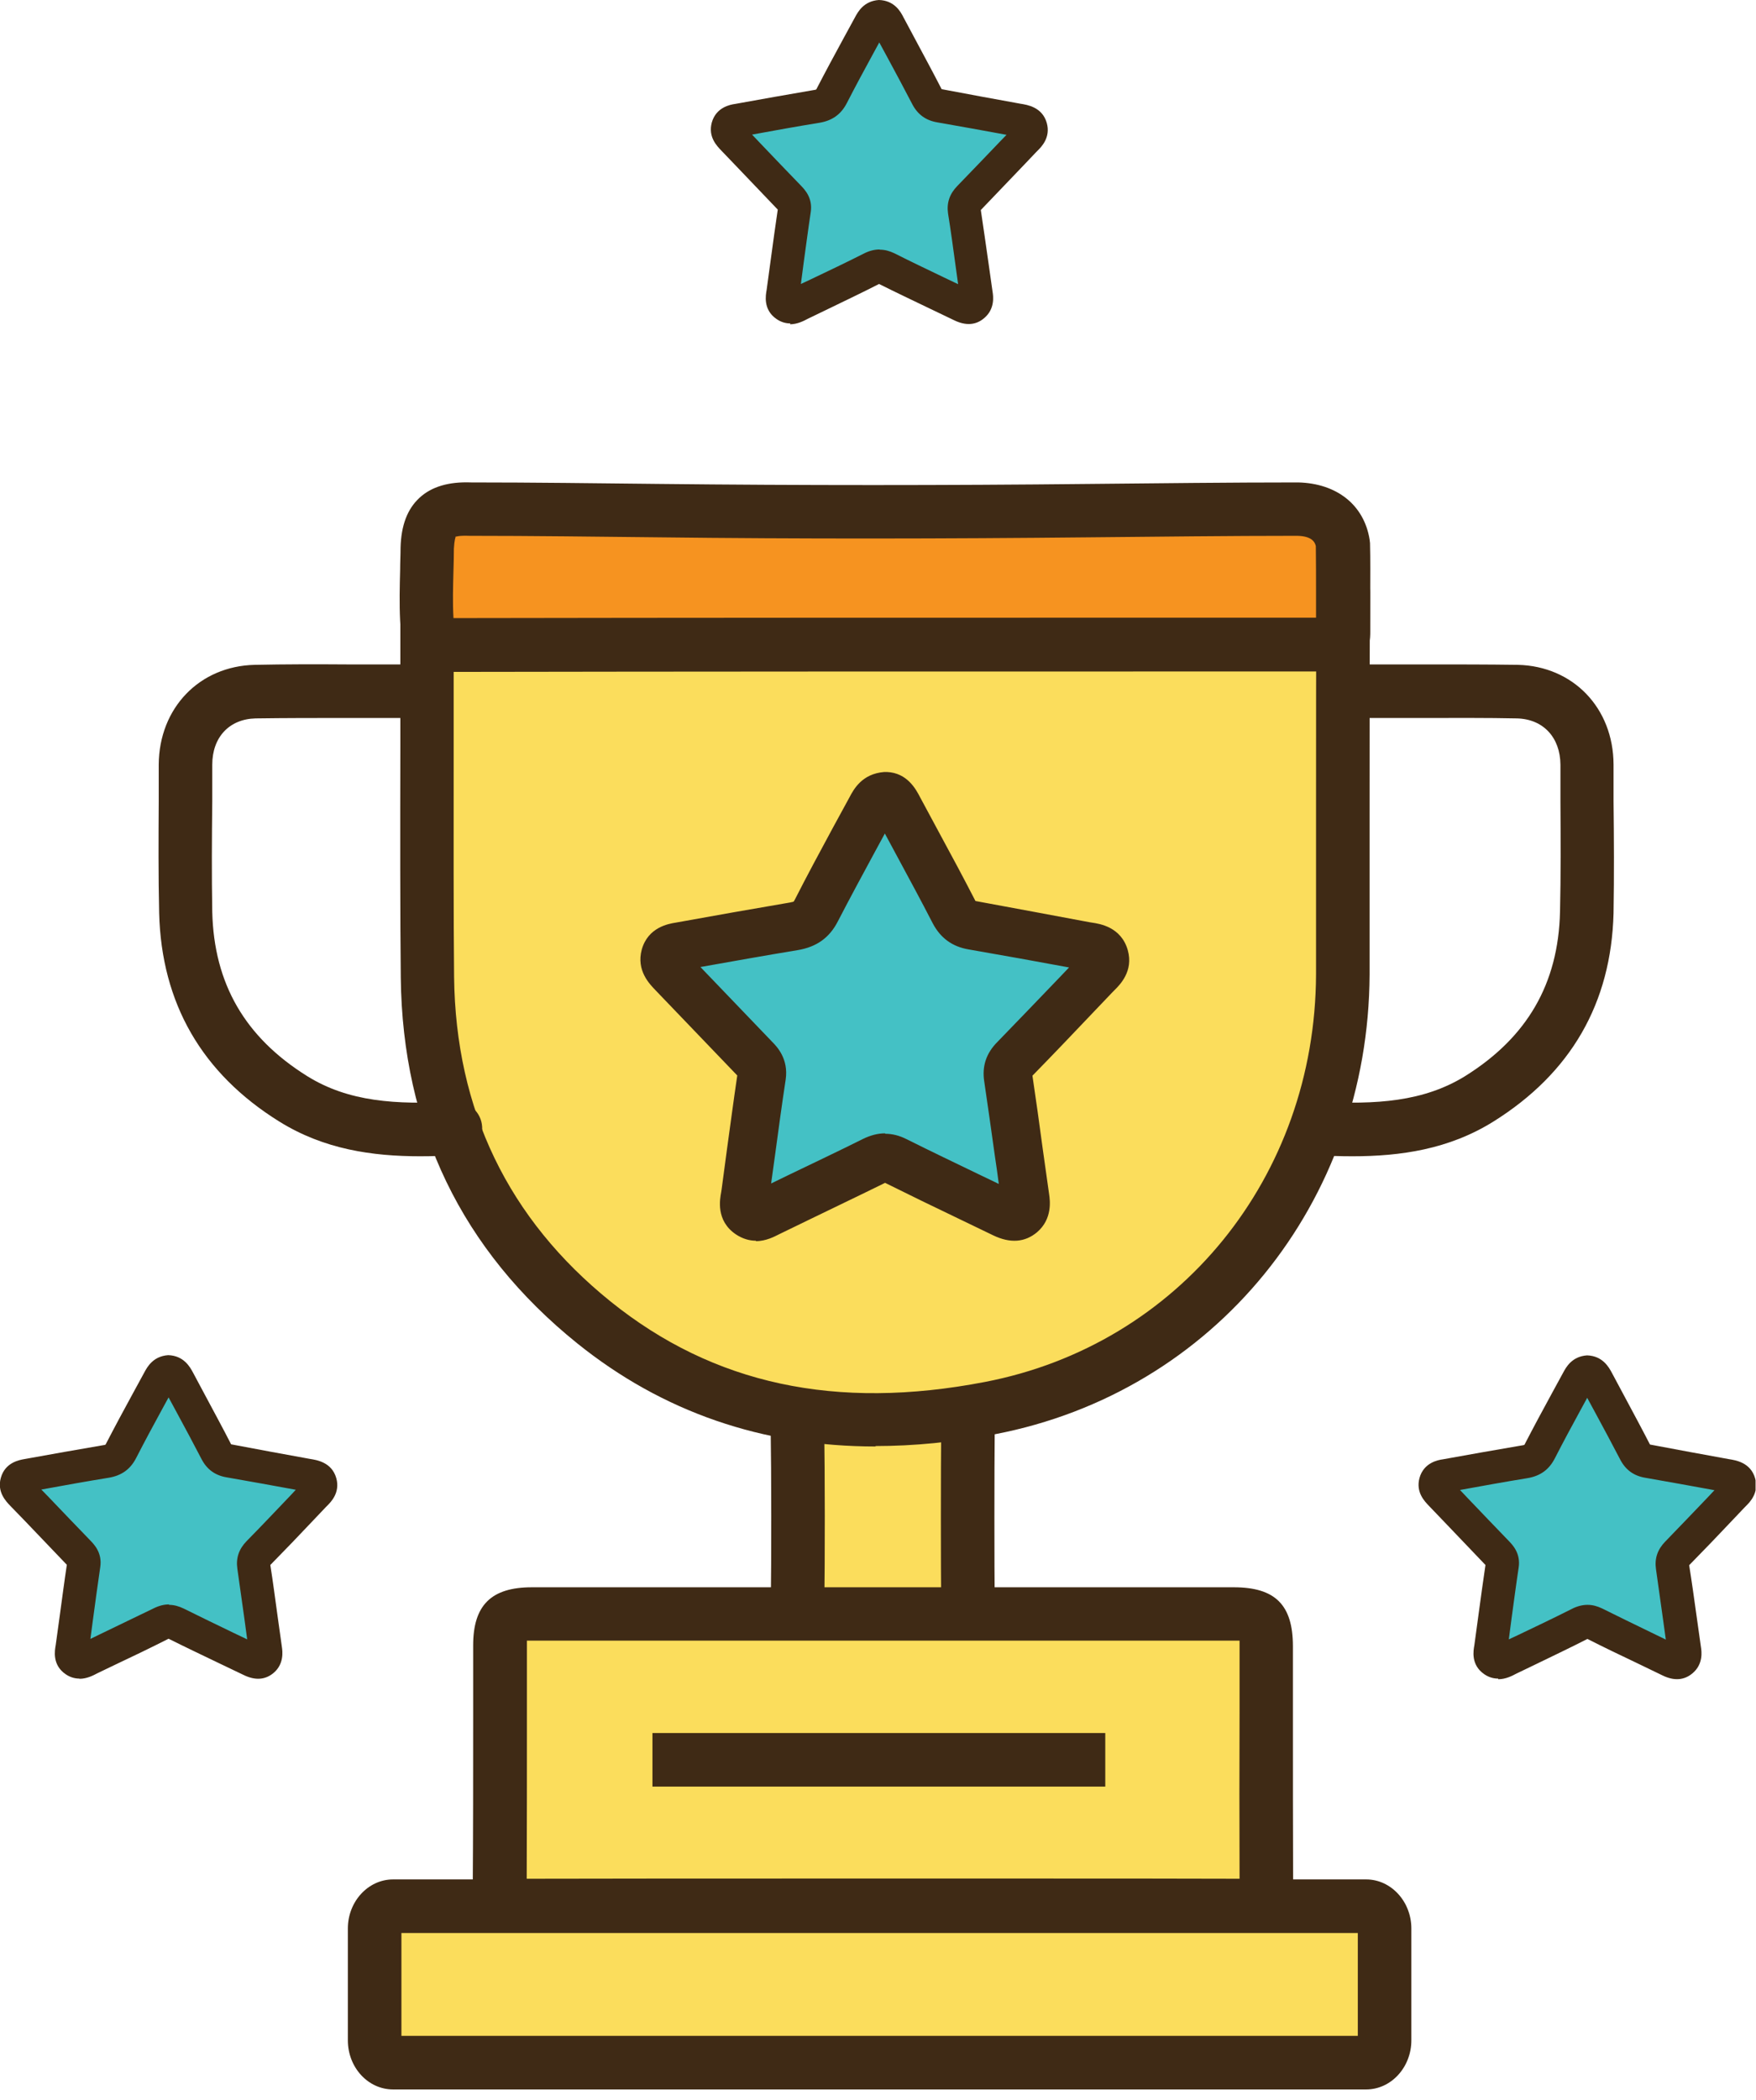 <svg width="82" height="98" viewBox="0 0 82 98" fill="none" xmlns="http://www.w3.org/2000/svg">
<g clip-path="url(#clip0_5416_890)">
<path d="M45.201 62.985H37.239V75.318H45.201V62.985Z" fill="#FBDD5C"/>
<path d="M19.935 27.567C19.965 32.288 19.905 40.89 19.965 45.601C20.045 52.173 22.616 57.584 27.747 61.715C33.228 66.126 39.59 66.996 46.241 65.726C56.014 63.846 62.675 55.494 62.725 45.491C62.745 40.85 62.715 32.318 62.745 27.677" fill="#FBDD5C"/>
<path d="M40.89 67.507C35.609 67.507 30.938 65.896 26.957 62.695C21.565 58.354 18.795 52.613 18.715 45.631C18.685 42.85 18.685 38.77 18.695 34.829C18.695 32.118 18.695 29.517 18.695 27.587C18.695 26.897 19.245 26.337 19.935 26.326C20.625 26.326 21.185 26.887 21.185 27.567C21.185 29.507 21.185 32.108 21.185 34.829C21.185 38.76 21.175 42.831 21.205 45.591C21.275 51.803 23.736 56.894 28.517 60.745C33.318 64.606 39.029 65.836 45.991 64.496C55.053 62.755 61.415 54.934 61.455 45.481C61.455 43.491 61.455 40.78 61.455 37.969C61.455 34.228 61.455 30.308 61.475 27.657C61.475 26.967 62.035 26.416 62.725 26.416H62.735C63.425 26.416 63.986 26.987 63.976 27.677C63.956 30.328 63.956 34.228 63.956 37.959C63.956 40.77 63.956 43.491 63.956 45.481C63.906 56.144 56.714 64.966 46.461 66.936C44.531 67.306 42.67 67.487 40.88 67.487L40.89 67.507Z" fill="#3F2A15"/>
<path d="M24.066 88.932C29.787 88.912 35.499 88.922 41.22 88.922C46.941 88.922 52.703 88.922 58.454 88.932C58.994 88.932 59.144 88.812 59.134 88.262C59.104 84.451 59.124 80.64 59.114 76.829C59.114 75.599 58.844 75.328 57.604 75.328C46.681 75.328 35.759 75.328 24.826 75.328C23.636 75.328 23.336 75.618 23.336 76.789C23.336 80.6 23.346 84.411 23.316 88.222C23.316 88.812 23.476 88.942 24.046 88.932H24.066Z" fill="#FBDD5C"/>
<path d="M58.484 90.182H58.444C53.913 90.162 49.382 90.172 44.851 90.172H41.22H37.509C33.028 90.172 28.547 90.172 24.066 90.182C23.786 90.182 23.106 90.182 22.585 89.672C22.125 89.212 22.075 88.612 22.075 88.212C22.095 85.481 22.095 82.76 22.095 80.03V76.789C22.095 74.918 22.936 74.078 24.836 74.078H57.614C59.544 74.078 60.375 74.898 60.375 76.829V79.84C60.375 82.65 60.375 85.451 60.385 88.262C60.385 88.512 60.385 89.192 59.885 89.692C59.404 90.172 58.784 90.192 58.484 90.192V90.182ZM48.472 87.671C51.603 87.671 54.743 87.671 57.884 87.681C57.874 85.021 57.874 82.43 57.884 79.829V76.819C57.884 76.719 57.884 76.639 57.884 76.569C57.814 76.569 57.734 76.569 57.634 76.569H24.836C24.746 76.569 24.666 76.569 24.606 76.569C24.606 76.629 24.606 76.689 24.606 76.779V80.02C24.606 82.57 24.606 85.131 24.596 87.681C28.907 87.671 33.208 87.671 37.519 87.671H41.23H44.861H48.482H48.472Z" fill="#3F2A15"/>
<path d="M19.625 53.963C17.394 53.963 15.134 53.643 13.043 52.343C9.422 50.092 7.542 46.821 7.432 42.62C7.392 40.87 7.402 39.099 7.412 37.389V35.679C7.432 33.038 9.312 31.088 11.893 31.028C13.323 30.998 14.754 30.998 16.184 31.008C17.104 31.008 18.024 31.008 18.935 31.008C19.625 31.008 20.185 31.558 20.185 32.248C20.185 32.938 19.635 33.498 18.945 33.508C18.014 33.508 17.094 33.508 16.164 33.508C14.754 33.508 13.343 33.508 11.933 33.528C10.713 33.558 9.912 34.398 9.912 35.689V37.409C9.892 39.099 9.882 40.85 9.912 42.56C9.992 45.911 11.443 48.412 14.344 50.222C16.274 51.423 18.474 51.563 21.195 51.413C21.895 51.373 22.476 51.903 22.515 52.593C22.555 53.283 22.025 53.873 21.335 53.913C20.765 53.943 20.185 53.963 19.605 53.963H19.625Z" fill="#3F2A15"/>
<path d="M63.155 53.963C62.575 53.963 61.995 53.943 61.425 53.913C60.735 53.873 60.205 53.283 60.245 52.593C60.285 51.903 60.835 51.373 61.565 51.413C64.276 51.563 66.486 51.413 68.417 50.222C71.317 48.412 72.768 45.911 72.848 42.56C72.888 40.85 72.878 39.099 72.868 37.409V35.689C72.858 34.408 72.058 33.558 70.837 33.528C69.427 33.498 68.017 33.508 66.606 33.508C65.676 33.508 64.756 33.508 63.826 33.508C63.135 33.508 62.575 32.938 62.585 32.248C62.585 31.558 63.145 31.008 63.836 31.008C64.756 31.008 65.666 31.008 66.586 31.008C68.017 31.008 69.447 31.008 70.877 31.028C73.458 31.088 75.338 33.038 75.348 35.679V37.389C75.368 39.099 75.378 40.87 75.348 42.62C75.238 46.821 73.358 50.082 69.737 52.343C67.656 53.643 65.386 53.963 63.155 53.963Z" fill="#3F2A15"/>
<path d="M20.805 30.097C34.489 30.067 48.172 30.077 61.865 30.077C62.015 30.077 62.155 30.067 62.305 30.077C62.625 30.117 62.735 29.917 62.725 29.487C62.715 28.107 62.735 26.736 62.705 25.356C62.545 24.356 61.765 23.766 60.605 23.746C53.883 23.756 47.092 23.896 40.37 23.896C34.138 23.896 28.167 23.766 21.935 23.756C20.625 23.706 19.995 24.146 19.955 25.556C19.945 26.666 19.875 27.817 19.935 28.877C19.985 29.847 20.095 30.097 20.805 30.087V30.097Z" fill="#F69320"/>
<path d="M20.795 31.348C18.815 31.348 18.725 29.727 18.685 28.957C18.645 28.177 18.665 27.367 18.685 26.587C18.685 26.246 18.705 25.896 18.705 25.556C18.735 24.506 19.025 23.756 19.585 23.236C20.145 22.716 20.945 22.476 21.995 22.515C24.936 22.515 27.867 22.555 30.788 22.585C37.379 22.656 44.121 22.656 50.902 22.585C54.143 22.555 57.384 22.515 60.615 22.515C62.425 22.555 63.696 23.566 63.956 25.176L63.976 25.346C63.996 26.136 63.986 26.927 63.986 27.717C63.986 28.307 63.986 28.897 63.986 29.487C63.986 29.727 63.986 30.448 63.435 30.958C63.105 31.258 62.655 31.388 62.165 31.338C62.135 31.338 62.095 31.338 62.055 31.338H61.875H54.633C43.361 31.338 32.088 31.338 20.825 31.358L20.795 31.348ZM21.275 25.066C21.275 25.066 21.215 25.206 21.195 25.606C21.195 25.936 21.185 26.296 21.175 26.646C21.155 27.417 21.135 28.137 21.175 28.817C21.175 28.827 21.175 28.837 21.175 28.847C32.318 28.827 43.461 28.827 54.603 28.827H61.455C61.455 28.447 61.455 28.077 61.455 27.707C61.455 26.967 61.455 26.226 61.445 25.486C61.405 25.306 61.265 25.016 60.565 25.006C57.374 25.006 54.143 25.046 50.902 25.076C44.111 25.146 37.349 25.156 30.738 25.076C27.817 25.046 24.896 25.006 21.915 25.006C21.435 24.986 21.285 25.046 21.255 25.056L21.275 25.066Z" fill="#3F2A15"/>
<path d="M45.201 74.998C45.181 73.018 45.181 68.637 45.201 66.656V74.998Z" fill="#FBDD5C"/>
<path d="M45.201 76.249C44.521 76.249 43.961 75.698 43.951 75.008C43.931 73.018 43.931 68.637 43.951 66.646C43.951 65.956 44.521 65.356 45.211 65.406C45.901 65.406 46.451 65.976 46.451 66.666C46.431 68.647 46.431 72.998 46.451 74.978C46.451 75.668 45.901 76.239 45.211 76.239H45.201V76.249Z" fill="#3F2A15"/>
<path d="M37.249 66.756C37.279 68.647 37.289 72.938 37.249 74.828V66.756Z" fill="#FBDD5C"/>
<path d="M37.239 76.079H37.209C36.519 76.058 35.969 75.488 35.989 74.798C36.029 72.908 36.019 68.587 35.989 66.766C35.979 66.076 36.529 65.506 37.219 65.496H37.239C37.919 65.496 38.479 66.046 38.489 66.726C38.519 68.557 38.529 72.868 38.489 74.848C38.479 75.528 37.919 76.069 37.239 76.069V76.079Z" fill="#3F2A15"/>
<path d="M63.796 88.962H18.355C17.874 88.962 17.494 89.432 17.494 90.002V95.223C17.494 95.803 17.884 96.264 18.355 96.264H63.796C64.276 96.264 64.656 95.793 64.656 95.223V90.002C64.656 89.422 64.266 88.962 63.796 88.962Z" fill="#FBDD5C"/>
<path d="M63.796 97.514H18.355C17.184 97.514 16.244 96.484 16.244 95.223V90.002C16.244 88.742 17.194 87.712 18.355 87.712H63.796C64.956 87.712 65.906 88.742 65.906 90.002V95.223C65.906 96.484 64.956 97.514 63.796 97.514ZM18.735 95.013H63.406V90.212H18.745V95.013H18.735Z" fill="#3F2A15"/>
<path d="M51.613 80.88H30.468V83.38H51.613V80.88Z" fill="#3F2A15"/>
<path d="M51.153 45.501C49.902 46.811 48.662 48.122 47.402 49.412C47.142 49.682 47.032 49.922 47.092 50.312C47.372 52.173 47.612 54.033 47.882 55.894C47.922 56.174 47.932 56.444 47.702 56.634C47.442 56.864 47.162 56.754 46.882 56.624C45.191 55.804 43.501 55.013 41.82 54.173C41.45 53.983 41.17 54.013 40.81 54.183C39.22 54.973 37.609 55.734 36.009 56.504C35.689 56.664 35.359 56.924 34.989 56.674C34.599 56.414 34.769 56.024 34.819 55.664C35.069 53.853 35.309 52.033 35.569 50.222C35.629 49.842 35.459 49.632 35.229 49.402C33.958 48.082 32.688 46.761 31.428 45.431C31.208 45.201 30.948 44.991 31.058 44.611C31.168 44.221 31.518 44.201 31.818 44.141C33.568 43.821 35.319 43.511 37.079 43.221C37.569 43.141 37.889 42.95 38.129 42.48C38.94 40.87 39.83 39.3 40.68 37.709C40.82 37.449 40.94 37.179 41.38 37.139C41.67 37.149 41.82 37.419 41.97 37.709C42.831 39.32 43.711 40.92 44.551 42.55C44.751 42.941 45.021 43.12 45.431 43.191C47.182 43.491 48.932 43.811 50.682 44.131C51.032 44.191 51.453 44.171 51.573 44.631C51.683 45.031 51.373 45.251 51.142 45.491L51.153 45.501Z" fill="#44C1C5"/>
<path d="M35.299 57.904C35.009 57.904 34.688 57.824 34.358 57.604C33.418 56.964 33.618 55.964 33.678 55.634L33.698 55.504L33.948 53.633C34.108 52.483 34.258 51.343 34.428 50.192C34.428 50.192 34.428 50.192 34.418 50.182C33.468 49.192 32.518 48.202 31.568 47.212L30.617 46.221C30.327 45.921 29.707 45.291 29.967 44.321C30.257 43.271 31.228 43.111 31.548 43.06C33.368 42.73 35.129 42.42 36.889 42.12C37.009 42.1 37.049 42.08 37.059 42.08C37.059 42.08 37.079 42.06 37.119 41.98C37.689 40.86 38.289 39.75 38.889 38.639L39.68 37.189C39.86 36.849 40.25 36.109 41.29 36.029C41.33 36.029 41.37 36.029 41.42 36.029C42.36 36.069 42.77 36.829 42.961 37.199L43.861 38.87C44.431 39.92 45.001 40.98 45.551 42.05C47.382 42.39 49.132 42.71 50.883 43.041L51.002 43.06C51.333 43.111 52.353 43.251 52.663 44.341C52.943 45.331 52.283 45.971 52.043 46.211L51.963 46.291L51.133 47.161C50.162 48.182 49.192 49.202 48.212 50.202C48.382 51.353 48.542 52.483 48.692 53.613L48.992 55.744C49.032 56.024 49.152 56.884 48.432 57.504C47.862 57.984 47.172 58.034 46.381 57.654L44.721 56.854C43.591 56.314 42.46 55.764 41.33 55.203C40.09 55.814 38.91 56.374 37.739 56.944L36.379 57.604C36.179 57.704 35.779 57.924 35.299 57.924V57.904ZM41.34 52.913C41.67 52.913 41.99 52.993 42.33 53.163C43.451 53.723 44.581 54.263 45.701 54.803L46.641 55.254C46.581 54.803 46.521 54.353 46.451 53.903C46.291 52.763 46.131 51.613 45.961 50.472C45.851 49.762 46.051 49.152 46.581 48.622C47.562 47.612 48.532 46.601 49.502 45.591L49.922 45.151C48.362 44.861 46.801 44.581 45.241 44.311C44.461 44.181 43.911 43.771 43.551 43.081C43.011 42.03 42.44 40.98 41.88 39.94L41.32 38.9L40.88 39.71C40.29 40.8 39.7 41.89 39.13 42.99C38.739 43.761 38.139 44.191 37.259 44.341C35.739 44.591 34.228 44.861 32.708 45.131L33.198 45.641C34.148 46.631 35.099 47.622 36.049 48.612C36.289 48.852 36.829 49.422 36.689 50.382C36.509 51.563 36.349 52.753 36.189 53.933L36.009 55.233L36.749 54.873C37.929 54.303 39.12 53.743 40.3 53.153C40.65 52.983 40.99 52.893 41.33 52.893L41.34 52.913Z" fill="#3F2A15"/>
<path d="M14.654 69.777C13.793 70.677 12.933 71.588 12.063 72.478C11.883 72.658 11.813 72.828 11.853 73.098C12.043 74.378 12.213 75.668 12.393 76.949C12.423 77.139 12.433 77.329 12.273 77.459C12.093 77.619 11.903 77.549 11.713 77.459C10.553 76.899 9.382 76.349 8.222 75.769C7.962 75.638 7.772 75.659 7.522 75.769C6.422 76.309 5.311 76.839 4.211 77.369C3.991 77.479 3.761 77.659 3.511 77.479C3.241 77.299 3.361 77.029 3.391 76.789C3.561 75.538 3.731 74.288 3.911 73.038C3.951 72.778 3.831 72.638 3.681 72.468C2.801 71.558 1.93 70.647 1.06 69.727C0.91 69.567 0.73 69.427 0.8 69.167C0.87 68.897 1.11 68.887 1.32 68.847C2.531 68.627 3.741 68.417 4.951 68.207C5.291 68.147 5.511 68.027 5.671 67.697C6.232 66.586 6.842 65.506 7.432 64.406C7.532 64.226 7.612 64.036 7.912 64.016C8.112 64.016 8.212 64.216 8.322 64.416C8.912 65.526 9.522 66.636 10.102 67.757C10.242 68.027 10.422 68.147 10.713 68.197C11.923 68.407 13.133 68.627 14.344 68.847C14.584 68.887 14.874 68.877 14.964 69.187C15.044 69.467 14.824 69.617 14.664 69.787L14.654 69.777Z" fill="#44C1C5"/>
<path d="M3.711 78.339C3.511 78.339 3.291 78.289 3.071 78.139C2.421 77.699 2.561 77.009 2.601 76.779L2.791 75.398C2.901 74.608 3.001 73.818 3.121 73.028C2.421 72.298 1.78 71.627 1.14 70.957L0.48 70.277C0.28 70.067 -0.15 69.627 0.04 68.967C0.24 68.247 0.91 68.137 1.13 68.097C2.391 67.867 3.601 67.656 4.821 67.446C4.911 67.436 4.931 67.416 4.931 67.416C5.371 66.566 5.781 65.806 6.202 65.036L6.742 64.046C6.872 63.806 7.142 63.295 7.852 63.245C8.592 63.265 8.882 63.816 9.012 64.056L9.632 65.216C10.023 65.946 10.413 66.666 10.793 67.406C12.053 67.647 13.263 67.867 14.474 68.087C14.784 68.137 15.494 68.237 15.704 68.987C15.894 69.667 15.444 70.107 15.274 70.277L15.214 70.337L14.654 70.927C13.983 71.638 13.303 72.348 12.623 73.038C12.743 73.788 12.843 74.568 12.953 75.358L13.163 76.859C13.193 77.059 13.273 77.649 12.783 78.069C12.393 78.399 11.923 78.439 11.373 78.169L10.223 77.619C9.432 77.239 8.652 76.869 7.872 76.479C7.022 76.909 6.172 77.319 5.321 77.719L4.551 78.089C4.361 78.189 4.061 78.349 3.711 78.349V78.339ZM7.892 74.898C8.122 74.898 8.342 74.958 8.572 75.068C9.342 75.448 10.123 75.829 10.893 76.199L11.543 76.509L11.413 75.548C11.303 74.768 11.193 73.988 11.083 73.208C11.013 72.718 11.153 72.298 11.513 71.927C12.193 71.237 12.863 70.527 13.533 69.827L13.813 69.527C12.733 69.327 11.663 69.137 10.583 68.947C10.043 68.857 9.662 68.577 9.412 68.097C9.032 67.366 8.652 66.656 8.262 65.936L7.872 65.216L7.572 65.766C7.162 66.516 6.752 67.276 6.362 68.037C6.092 68.567 5.681 68.867 5.071 68.967C4.021 69.137 2.971 69.327 1.93 69.517L2.271 69.867C2.921 70.547 3.581 71.237 4.241 71.918C4.401 72.088 4.781 72.478 4.681 73.138C4.561 73.958 4.451 74.768 4.341 75.588L4.221 76.489L4.651 76.279C5.491 75.868 6.342 75.468 7.182 75.058C7.422 74.938 7.662 74.878 7.892 74.878V74.898Z" fill="#3F2A15"/>
<path d="M80.91 69.777C80.049 70.677 79.189 71.588 78.319 72.478C78.139 72.658 78.069 72.828 78.109 73.098C78.299 74.378 78.469 75.668 78.649 76.949C78.679 77.139 78.689 77.329 78.529 77.459C78.349 77.619 78.159 77.549 77.969 77.459C76.809 76.899 75.638 76.349 74.478 75.769C74.218 75.638 74.028 75.659 73.778 75.769C72.678 76.309 71.567 76.839 70.467 77.369C70.247 77.479 70.017 77.659 69.767 77.479C69.497 77.299 69.617 77.029 69.647 76.789C69.817 75.538 69.987 74.288 70.167 73.038C70.207 72.778 70.087 72.638 69.937 72.468C69.057 71.558 68.187 70.647 67.316 69.727C67.166 69.567 66.986 69.427 67.056 69.167C67.126 68.897 67.366 68.887 67.576 68.847C68.787 68.627 69.997 68.417 71.207 68.207C71.547 68.147 71.767 68.027 71.928 67.697C72.488 66.586 73.098 65.506 73.688 64.406C73.788 64.226 73.868 64.036 74.168 64.016C74.368 64.016 74.468 64.216 74.578 64.416C75.168 65.526 75.778 66.636 76.359 67.757C76.499 68.027 76.679 68.147 76.969 68.197C78.179 68.407 79.389 68.627 80.6 68.847C80.84 68.887 81.13 68.877 81.22 69.187C81.3 69.467 81.08 69.617 80.92 69.787L80.91 69.777Z" fill="#44C1C5"/>
<path d="M69.957 78.339C69.757 78.339 69.537 78.289 69.317 78.139C68.667 77.699 68.807 77.009 68.847 76.789L69.047 75.318C69.147 74.558 69.257 73.798 69.367 73.038C68.687 72.328 68.057 71.668 67.436 71.017L66.736 70.287C66.526 70.067 66.106 69.647 66.286 68.977C66.486 68.257 67.156 68.137 67.376 68.107C68.637 67.877 69.847 67.666 71.067 67.457C71.157 67.447 71.187 67.427 71.187 67.427C71.627 66.576 72.038 65.816 72.458 65.046L72.998 64.056C73.128 63.816 73.398 63.305 74.108 63.255C74.848 63.275 75.138 63.826 75.268 64.066L75.889 65.226C76.279 65.956 76.669 66.676 77.049 67.416C78.309 67.656 79.519 67.877 80.73 68.097C81.04 68.147 81.75 68.247 81.96 68.997C82.15 69.677 81.7 70.117 81.53 70.287L81.47 70.347L80.91 70.937C80.24 71.647 79.559 72.358 78.879 73.048C78.999 73.798 79.109 74.588 79.219 75.378L79.429 76.869C79.459 77.059 79.549 77.659 79.039 78.089C78.649 78.419 78.179 78.459 77.629 78.189L76.449 77.619C75.668 77.249 74.898 76.879 74.128 76.489C73.288 76.919 72.438 77.319 71.597 77.729L70.807 78.109C70.617 78.209 70.317 78.369 69.967 78.369L69.957 78.339ZM74.138 74.898C74.368 74.898 74.588 74.958 74.818 75.068C75.579 75.448 76.349 75.819 77.109 76.189L77.789 76.519L77.659 75.578C77.549 74.788 77.439 74.008 77.329 73.228C77.259 72.738 77.399 72.318 77.759 71.948C78.439 71.247 79.109 70.547 79.779 69.847L80.06 69.547C78.979 69.347 77.909 69.157 76.829 68.967C76.289 68.877 75.909 68.597 75.659 68.117C75.278 67.386 74.898 66.676 74.508 65.956L74.118 65.236L73.818 65.786C73.408 66.536 72.998 67.296 72.608 68.057C72.338 68.587 71.928 68.887 71.317 68.987C70.267 69.157 69.227 69.347 68.177 69.537L68.557 69.937C69.197 70.607 69.837 71.277 70.477 71.938C70.637 72.108 71.017 72.498 70.917 73.158C70.797 73.948 70.697 74.728 70.587 75.518L70.457 76.509L70.907 76.299C71.748 75.898 72.588 75.498 73.418 75.078C73.658 74.958 73.898 74.898 74.128 74.898H74.138Z" fill="#3F2A15"/>
<path d="M47.852 6.542C46.992 7.442 46.131 8.352 45.261 9.242C45.081 9.422 45.011 9.592 45.051 9.862C45.241 11.143 45.411 12.433 45.591 13.713C45.621 13.903 45.631 14.094 45.471 14.223C45.291 14.383 45.101 14.313 44.911 14.223C43.751 13.663 42.581 13.113 41.42 12.533C41.16 12.403 40.97 12.423 40.72 12.533C39.62 13.073 38.51 13.603 37.409 14.133C37.189 14.243 36.959 14.424 36.709 14.243C36.439 14.063 36.559 13.793 36.589 13.553C36.759 12.303 36.929 11.053 37.109 9.802C37.149 9.542 37.029 9.402 36.879 9.232C35.999 8.322 35.129 7.412 34.258 6.492C34.108 6.332 33.928 6.192 33.998 5.931C34.068 5.661 34.308 5.651 34.519 5.611C35.729 5.391 36.939 5.181 38.149 4.971C38.489 4.911 38.709 4.791 38.87 4.461C39.43 3.351 40.04 2.271 40.63 1.17C40.73 0.99 40.81 0.8 41.11 0.78C41.31 0.78 41.41 0.98 41.52 1.18C42.11 2.291 42.721 3.401 43.301 4.521C43.441 4.791 43.621 4.911 43.911 4.961C45.121 5.171 46.331 5.391 47.542 5.611C47.782 5.651 48.072 5.641 48.162 5.951C48.242 6.232 48.022 6.382 47.862 6.552L47.852 6.542Z" fill="#44C1C5"/>
<path d="M36.909 15.094C36.709 15.094 36.489 15.044 36.269 14.894C35.619 14.454 35.759 13.763 35.799 13.533L35.999 12.063C36.099 11.303 36.209 10.543 36.319 9.782C35.639 9.072 35.009 8.412 34.388 7.762L33.688 7.032C33.478 6.812 33.058 6.392 33.238 5.721C33.438 5.001 34.108 4.881 34.328 4.851C35.579 4.621 36.799 4.411 38.009 4.201C38.099 4.191 38.119 4.171 38.119 4.171C38.559 3.321 38.97 2.561 39.39 1.79L39.93 0.8C40.06 0.56 40.33 0.05 41.04 0C41.77 0.02 42.06 0.55 42.19 0.81L42.8 1.95C43.191 2.681 43.591 3.421 43.971 4.161C45.231 4.401 46.441 4.621 47.652 4.841C47.962 4.891 48.672 4.991 48.882 5.741C49.072 6.422 48.622 6.862 48.452 7.032L48.392 7.092L47.812 7.702C47.142 8.402 46.471 9.102 45.801 9.802C45.921 10.583 46.031 11.393 46.151 12.213L46.351 13.623C46.381 13.813 46.471 14.414 45.961 14.844C45.581 15.174 45.101 15.214 44.551 14.944L43.401 14.393C42.61 14.013 41.83 13.643 41.05 13.253C40.21 13.683 39.36 14.083 38.519 14.493L37.729 14.874C37.539 14.974 37.239 15.134 36.889 15.134L36.909 15.094ZM41.09 11.653C41.32 11.653 41.54 11.713 41.77 11.823C42.54 12.213 43.321 12.583 44.091 12.953L44.741 13.263L44.621 12.393C44.511 11.583 44.401 10.773 44.271 9.962C44.201 9.472 44.341 9.052 44.701 8.682C45.371 7.992 46.041 7.292 46.701 6.602L47.002 6.292C45.921 6.091 44.851 5.901 43.771 5.711C43.231 5.621 42.85 5.341 42.6 4.861C42.22 4.131 41.83 3.401 41.44 2.681L41.06 1.98L40.76 2.531C40.35 3.281 39.94 4.041 39.55 4.801C39.28 5.331 38.87 5.631 38.259 5.731C37.209 5.901 36.159 6.091 35.119 6.282L35.499 6.682C36.139 7.352 36.779 8.022 37.419 8.682C37.579 8.852 37.959 9.242 37.859 9.902C37.739 10.693 37.639 11.473 37.529 12.263L37.399 13.253L37.849 13.043C38.69 12.643 39.53 12.243 40.36 11.823C40.6 11.703 40.84 11.643 41.07 11.643L41.09 11.653Z" fill="#3F2A15"/>
</g>
<defs>
<clipPath id="clip0_5416_890">
<rect width="81.98" height="97.49" fill="white" transform="scale(1)"/>
</clipPath>
</defs>
</svg>
